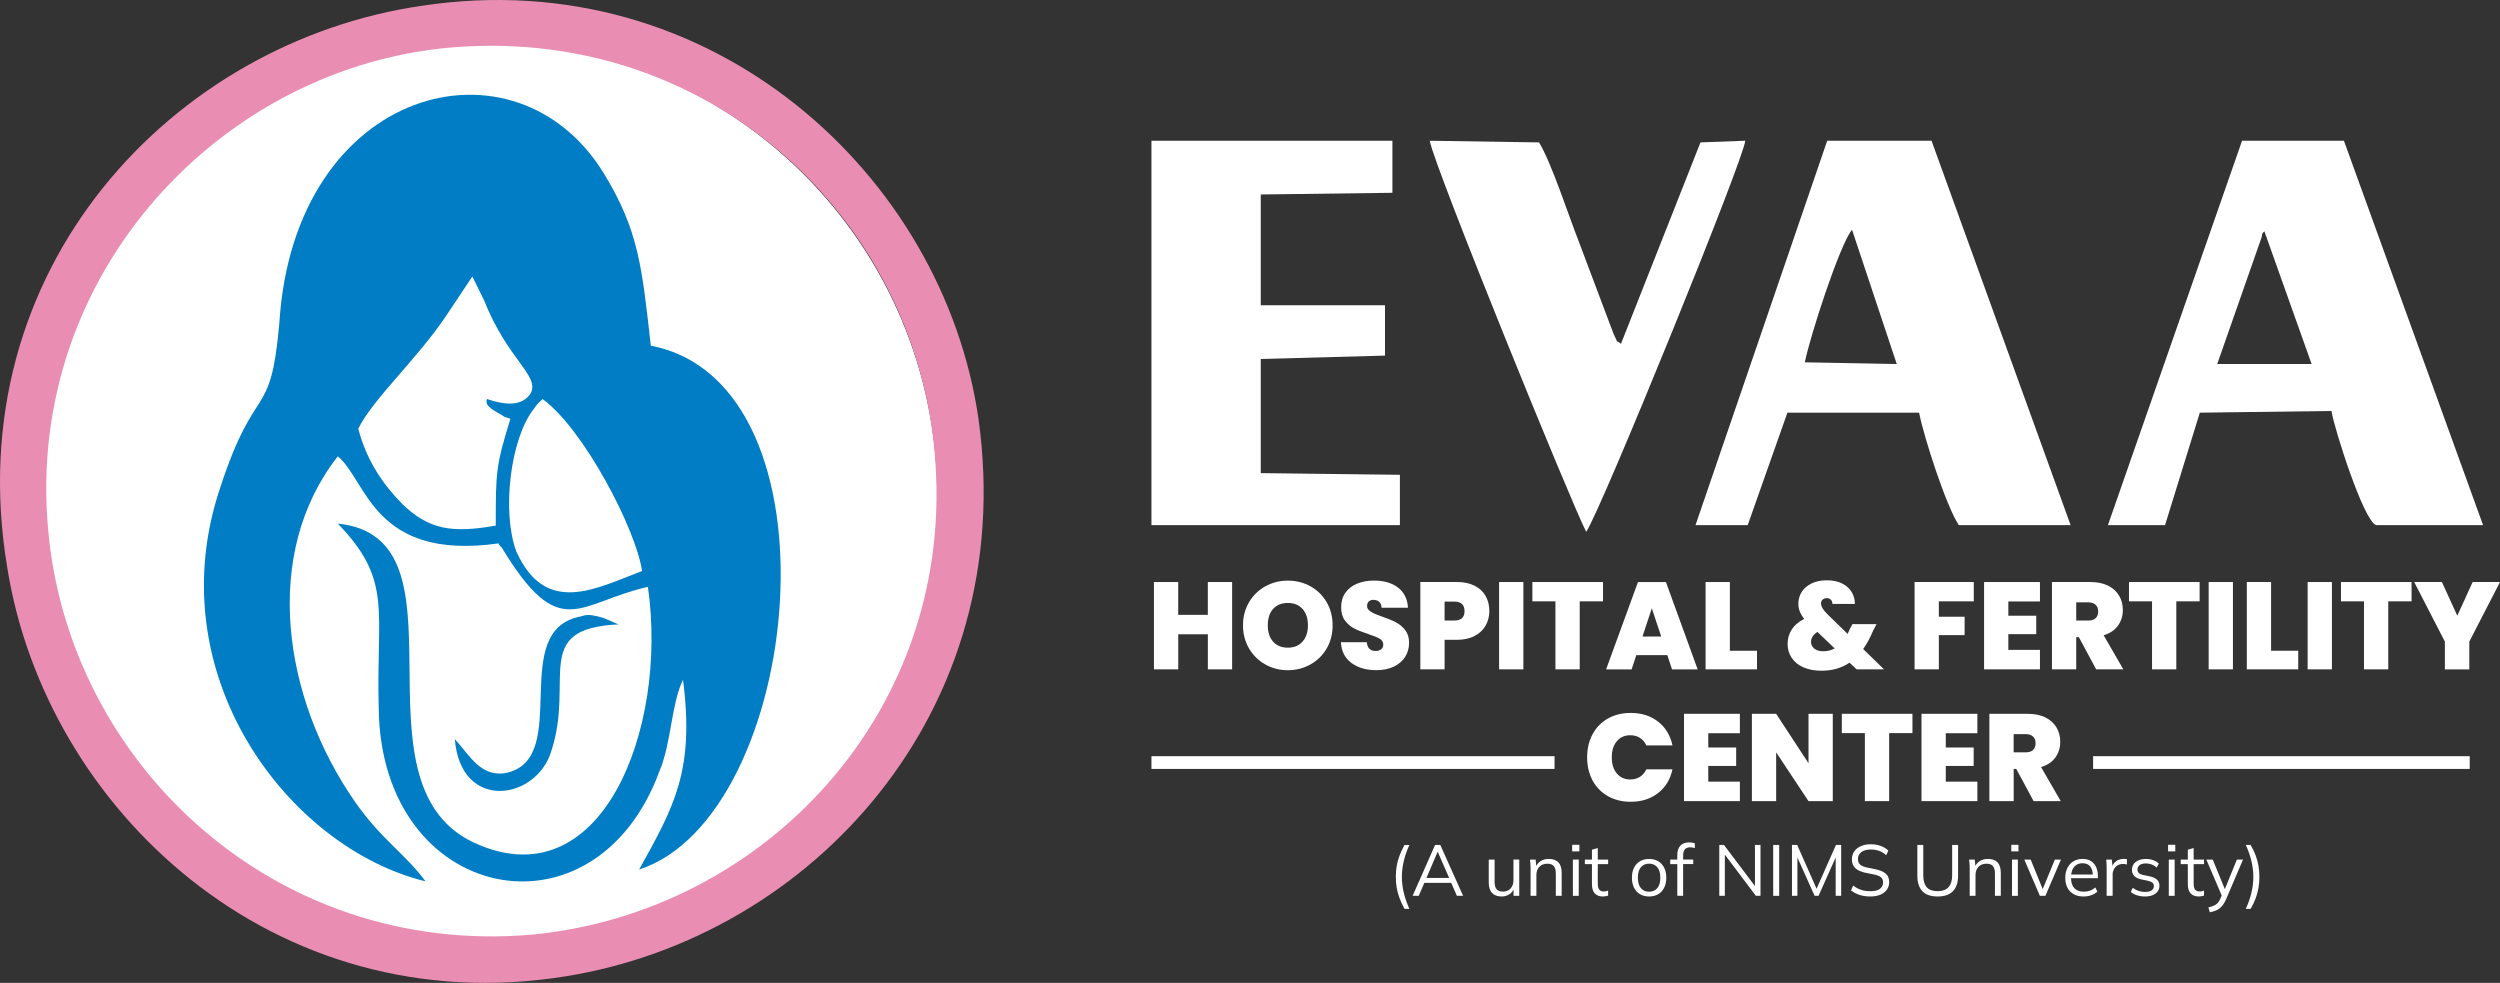 <?xml version="1.0" encoding="utf-8"?>
<!-- Generator: Adobe Illustrator 16.0.0, SVG Export Plug-In . SVG Version: 6.00 Build 0)  -->
<!DOCTYPE svg PUBLIC "-//W3C//DTD SVG 1.1//EN" "http://www.w3.org/Graphics/SVG/1.1/DTD/svg11.dtd">
<svg version="1.1" id="Layer_1" xmlns="http://www.w3.org/2000/svg" xmlns:xlink="http://www.w3.org/1999/xlink" x="0px" y="0px"
	 width="80.138px" height="31.505px" viewBox="0 0 80.138 31.505" enable-background="new 0 0 80.138 31.505" xml:space="preserve">
<rect x="0" y="0" width="80.138" height="31.505" fill="#333333" stroke="none"/>
<g>
	<path fill-rule="evenodd" clip-rule="evenodd" fill="#FFFFFF" d="M15.426,1.306c8.074,0,14.618,6.544,14.618,14.618
		c0,8.073-6.544,14.618-14.618,14.618c-8.073,0-14.618-6.545-14.618-14.618C0.808,7.851,7.353,1.306,15.426,1.306"/>
	<path fill-rule="evenodd" clip-rule="evenodd" fill="#007DC4" d="M13.641,28.252c-0.656-0.888-1.407-1.331-2.25-2.534
		c-2.345-3.359-3.001-7.984-0.563-11.089c0.938,0.761,1.125,3.359,5.158,2.789c0,0.063,0.094,0.127,0.094,0.127
		c1.875,3.104,2.438,1.773,4.689,1.267c0.656,4.563-1.5,10.138-5.627,8.175c-4.033-1.965,0.094-9.76-4.314-10.203
		c1.782,1.838,1.219,2.789,1.313,5.957c0.094,6.209,6.94,7.604,9.003,1.965c0.375-0.887,0.375-2.154,0.75-2.916
		c0.375,2.916-0.282,4.057-1.407,6.084c5.251-1.711,6.658-15.588,0.375-16.792c-0.281-2.471-0.375-3.675-1.5-5.513
		c-2.813-4.625-9.941-2.851-10.41,4.816c-0.282,3.168-0.75,1.774-1.876,5.196C5.013,21.599,9.233,27.175,13.641,28.252
		 M11.484,13.742c0.469-0.951,1.875-2.218,2.813-3.612l0.844-1.268l0.375,0.761c0.75,1.901,1.782,2.408,1.5,2.978
		c-0.281,0.444-0.844,0.38-1.406,0.19c-0.094,0.254,0.281,0.381,0.563,0.571l0.188,0.063c-0.469,1.521-0.469,1.711-0.469,3.422
		c-1.407,0.253-2.157,0.127-3.001-0.698C12.328,15.579,11.765,14.819,11.484,13.742z M17.392,12.791
		c1.313,0.951,3.001,4.183,3.189,5.513c-1.5,0.57-3.095,1.457-4.033-0.634c-0.469-1.267-0.188-3.612,0.563-4.562
		C17.298,12.854,17.205,12.981,17.392,12.791z"/>
	<path fill-rule="evenodd" clip-rule="evenodd" fill="#E98EB2" d="M13.547,0.182C5.576,1.322-1.364,8.609,0.23,18.177
		c1.219,7.73,8.534,14.637,17.912,13.117c7.878-1.268,14.536-8.492,13.223-17.87C30.24,5.631,22.831-1.213,13.547,0.182
		 M14.579,1.513c8.252-0.634,14.724,5.513,15.38,12.989c0.75,8.238-5.439,14.765-12.942,15.461C8.764,30.66,2.2,24.451,1.543,16.974
		C0.792,8.736,7.169,2.082,14.579,1.513z"/>
	<path fill-rule="evenodd" clip-rule="evenodd" fill="#007DC4" d="M14.579,23.691c0.188,2.344,2.626,1.963,3.095,0.379
		c0.75-2.281-0.657-3.928,2.157-4.055c-0.188-0.063-0.375-0.189-0.657-0.254c-0.281-0.063-0.375-0.063-0.563,0
		c-2.344,0.443-0.281,4.499-2.344,5.006C15.422,24.958,15.047,24.197,14.579,23.691"/>
	<g>
		<path fill-rule="evenodd" clip-rule="evenodd" fill="#FFFFFF" d="M54.35,16.833h1.673l1.273-3.605h4.221
			c0.159,0.808,0.876,3.013,1.273,3.605h3.584L61.916,4.512h-3.345L54.35,16.833z M57.854,11.614
			c0.159-0.807,1.114-3.767,1.513-4.25l1.434,4.305L57.854,11.614z"/>
	</g>
	<g>
		<path fill-rule="evenodd" clip-rule="evenodd" fill="#FFFFFF" d="M67.57,16.833h1.831l1.115-3.605l4.22-0.054
			c0.08,0.538,1.035,3.551,1.434,3.659h3.425l-4.46-12.322H71.87L67.57,16.833z M72.506,7.579c0-0.054,0-0.107,0.08-0.162
			l1.513,4.251h-3.025L72.506,7.579z"/>
	</g>
	<g>
		<polygon fill-rule="evenodd" clip-rule="evenodd" fill="#FFFFFF" points="36.91,16.833 44.874,16.833 44.874,15.22 40.414,15.166 
			40.414,11.507 44.396,11.399 44.396,9.785 40.414,9.785 40.414,6.234 44.634,6.18 44.634,4.512 36.91,4.512 		"/>
	</g>
	<g>
		<path fill-rule="evenodd" clip-rule="evenodd" fill="#FFFFFF" d="M50.846,17.048c0.478-0.699,5.097-12.052,5.097-12.537
			l-1.434,0.054l-2.549,6.457c-0.238-0.215,0,0.161-0.238-0.323L50.607,7.74c-0.318-0.807-0.875-2.529-1.273-3.175L45.83,4.512
			C45.988,5.373,50.369,16.134,50.846,17.048"/>
	</g>
	<g>
		<path fill="#FFFFFF" d="M39.496,18.657v2.799h-0.778v-1.124h-0.949v1.124H36.99v-2.799h0.778v1.052h0.949v-1.052H39.496z"/>
		<path fill="#FFFFFF" d="M40.56,21.299c-0.22-0.123-0.394-0.294-0.522-0.512c-0.128-0.219-0.193-0.465-0.193-0.741
			s0.064-0.522,0.193-0.741s0.302-0.388,0.522-0.51c0.22-0.122,0.46-0.183,0.723-0.183c0.265,0,0.506,0.061,0.725,0.183
			c0.219,0.122,0.392,0.292,0.519,0.51s0.19,0.465,0.19,0.741s-0.063,0.522-0.19,0.741c-0.127,0.218-0.301,0.389-0.521,0.512
			s-0.46,0.185-0.723,0.185S40.78,21.422,40.56,21.299z M41.753,20.566c0.115-0.129,0.173-0.303,0.173-0.52
			c0-0.223-0.058-0.398-0.173-0.526s-0.272-0.192-0.471-0.192c-0.201,0-0.358,0.064-0.473,0.192c-0.114,0.128-0.17,0.304-0.17,0.526
			c0,0.22,0.057,0.394,0.17,0.522c0.114,0.128,0.271,0.193,0.473,0.193C41.481,20.761,41.638,20.696,41.753,20.566z"/>
		<path fill="#FFFFFF" d="M43.32,21.251c-0.209-0.155-0.322-0.376-0.337-0.665h0.83c0.008,0.098,0.037,0.169,0.087,0.214
			s0.115,0.067,0.195,0.067c0.071,0,0.13-0.018,0.177-0.053c0.046-0.036,0.069-0.085,0.069-0.149c0-0.082-0.039-0.146-0.115-0.191
			c-0.077-0.045-0.201-0.095-0.373-0.151c-0.183-0.061-0.331-0.12-0.443-0.177c-0.113-0.057-0.21-0.14-0.294-0.25
			s-0.125-0.253-0.125-0.431c0-0.18,0.045-0.334,0.135-0.463c0.09-0.128,0.215-0.226,0.374-0.292
			c0.159-0.066,0.339-0.099,0.54-0.099c0.326,0,0.585,0.076,0.78,0.229c0.194,0.152,0.298,0.366,0.312,0.641h-0.846
			c-0.002-0.084-0.028-0.148-0.077-0.19c-0.049-0.042-0.112-0.063-0.189-0.063c-0.058,0-0.106,0.017-0.143,0.051
			c-0.037,0.035-0.055,0.083-0.055,0.147c0,0.053,0.021,0.099,0.062,0.137c0.041,0.038,0.092,0.071,0.153,0.099
			c0.061,0.028,0.151,0.063,0.27,0.105c0.177,0.061,0.324,0.121,0.438,0.181c0.115,0.06,0.215,0.143,0.298,0.25
			c0.083,0.107,0.125,0.243,0.125,0.407c0,0.167-0.042,0.316-0.125,0.449c-0.083,0.132-0.204,0.237-0.361,0.313
			c-0.157,0.077-0.343,0.115-0.558,0.115C43.797,21.484,43.529,21.406,43.32,21.251z"/>
		<path fill="#FFFFFF" d="M47.623,20.052c-0.078,0.139-0.196,0.25-0.353,0.333c-0.158,0.083-0.35,0.125-0.578,0.125h-0.385v0.945
			h-0.778v-2.799h1.164c0.225,0,0.417,0.04,0.574,0.119c0.158,0.08,0.276,0.189,0.355,0.33c0.08,0.141,0.119,0.302,0.119,0.485
			C47.74,19.759,47.701,19.913,47.623,20.052z M46.946,19.59c0-0.204-0.11-0.306-0.33-0.306h-0.31v0.608h0.31
			C46.836,19.892,46.946,19.791,46.946,19.59z"/>
		<path fill="#FFFFFF" d="M48.832,18.657v2.799h-0.778v-2.799H48.832z"/>
		<path fill="#FFFFFF" d="M51.385,18.657v0.619h-0.747v2.18H49.86v-2.18h-0.739v-0.619H51.385z"/>
		<path fill="#FFFFFF" d="M53.446,21h-0.993l-0.151,0.457h-0.818l1.021-2.799h0.897l1.017,2.799h-0.822L53.446,21z M53.251,20.404
			l-0.302-0.905l-0.298,0.905H53.251z"/>
		<path fill="#FFFFFF" d="M55.451,20.86h0.87v0.596h-1.648v-2.799h0.778V20.86z"/>
		<path fill="#FFFFFF" d="M59.514,21.456l-0.227-0.214c-0.251,0.172-0.552,0.258-0.901,0.258c-0.22,0-0.411-0.036-0.574-0.107
			c-0.163-0.072-0.289-0.172-0.377-0.302c-0.088-0.13-0.133-0.279-0.133-0.449s0.044-0.324,0.133-0.463
			c0.089-0.139,0.222-0.252,0.399-0.339c-0.066-0.084-0.114-0.166-0.143-0.242c-0.029-0.077-0.044-0.159-0.044-0.246
			c0-0.138,0.036-0.264,0.107-0.377s0.177-0.205,0.315-0.272c0.139-0.067,0.304-0.101,0.495-0.101c0.193,0,0.357,0.035,0.492,0.105
			c0.135,0.07,0.236,0.163,0.304,0.278c0.067,0.115,0.1,0.24,0.097,0.375h-0.719c0-0.061-0.018-0.107-0.052-0.139
			s-0.077-0.047-0.127-0.047c-0.053,0-0.097,0.015-0.133,0.045c-0.036,0.031-0.053,0.072-0.053,0.125
			c0,0.093,0.066,0.206,0.198,0.338l0.655,0.639c0.024-0.048,0.049-0.104,0.076-0.171l0.079-0.143h0.771l-0.115,0.222
			c-0.095,0.228-0.2,0.419-0.313,0.576l0.667,0.651H59.514z M58.811,20.785l-0.552-0.528c-0.069,0.042-0.121,0.091-0.155,0.147
			c-0.035,0.056-0.052,0.112-0.052,0.171c0,0.084,0.034,0.156,0.103,0.214s0.163,0.087,0.282,0.087
			C58.578,20.876,58.702,20.846,58.811,20.785z"/>
		<path fill="#FFFFFF" d="M63.27,18.657v0.619h-1.12v0.493h0.826v0.591H62.15v1.096h-0.778v-2.799H63.27z"/>
		<path fill="#FFFFFF" d="M64.378,19.28v0.457h0.894v0.591h-0.894v0.504h1.013v0.624H63.6v-2.799h1.791v0.623H64.378z"/>
		<path fill="#FFFFFF" d="M67.193,21.456l-0.556-1.032h-0.083v1.032h-0.778v-2.799h1.227c0.225,0,0.416,0.039,0.572,0.117
			c0.156,0.078,0.274,0.186,0.354,0.322c0.08,0.136,0.119,0.29,0.119,0.458c0,0.191-0.052,0.358-0.157,0.502
			c-0.104,0.145-0.257,0.247-0.458,0.308l0.631,1.092H67.193z M66.554,19.892h0.385c0.106,0,0.186-0.025,0.238-0.076
			c0.053-0.05,0.08-0.123,0.08-0.218c0-0.09-0.027-0.161-0.082-0.212s-0.133-0.078-0.236-0.078h-0.385V19.892z"/>
		<path fill="#FFFFFF" d="M70.509,18.657v0.619h-0.747v2.18h-0.778v-2.18h-0.739v-0.619H70.509z"/>
		<path fill="#FFFFFF" d="M71.577,18.657v2.799h-0.778v-2.799H71.577z"/>
		<path fill="#FFFFFF" d="M72.8,20.86h0.87v0.596h-1.648v-2.799H72.8V20.86z"/>
		<path fill="#FFFFFF" d="M74.75,18.657v2.799h-0.778v-2.799H74.75z"/>
		<path fill="#FFFFFF" d="M77.303,18.657v0.619h-0.747v2.18h-0.778v-2.18H75.04v-0.619H77.303z"/>
		<path fill="#FFFFFF" d="M80.138,18.657l-0.984,1.91v0.89h-0.783v-0.89l-0.984-1.91h0.889l0.493,1.08l0.492-1.08H80.138z"/>
	</g>
	<g>
		<path fill="#FFFFFF" d="M51.049,23.538c0.115-0.215,0.279-0.384,0.49-0.504c0.212-0.121,0.456-0.181,0.731-0.181
			c0.349,0,0.643,0.093,0.881,0.28s0.392,0.44,0.461,0.76h-0.838c-0.05-0.105-0.12-0.187-0.208-0.242
			c-0.089-0.056-0.191-0.083-0.308-0.083c-0.18,0-0.323,0.064-0.431,0.193s-0.161,0.3-0.161,0.514c0,0.217,0.053,0.39,0.161,0.518
			s0.251,0.193,0.431,0.193c0.117,0,0.219-0.028,0.308-0.083c0.088-0.056,0.158-0.136,0.208-0.242h0.838
			c-0.069,0.32-0.223,0.574-0.461,0.76c-0.238,0.187-0.532,0.28-0.881,0.28c-0.275,0-0.519-0.061-0.731-0.181
			c-0.211-0.121-0.375-0.289-0.49-0.504s-0.173-0.463-0.173-0.741C50.876,24,50.934,23.754,51.049,23.538z"/>
		<path fill="#FFFFFF" d="M54.759,23.504v0.457h0.894v0.591h-0.894v0.504h1.013v0.624h-1.791v-2.799h1.791v0.623H54.759z"/>
		<path fill="#FFFFFF" d="M58.75,25.681h-0.778l-1.037-1.564v1.564h-0.778v-2.799h0.778l1.037,1.584v-1.584h0.778V25.681z"/>
		<path fill="#FFFFFF" d="M61.304,22.881V23.5h-0.747v2.18h-0.778V23.5H59.04v-0.619H61.304z"/>
		<path fill="#FFFFFF" d="M62.372,23.504v0.457h0.894v0.591h-0.894v0.504h1.013v0.624h-1.791v-2.799h1.791v0.623H62.372z"/>
		<path fill="#FFFFFF" d="M65.188,25.681l-0.556-1.032h-0.083v1.032H63.77v-2.799h1.227c0.225,0,0.416,0.039,0.572,0.117
			c0.156,0.078,0.274,0.186,0.354,0.322c0.08,0.136,0.119,0.29,0.119,0.458c0,0.191-0.052,0.358-0.157,0.502
			c-0.104,0.145-0.257,0.247-0.458,0.308l0.631,1.092H65.188z M64.548,24.116h0.385c0.106,0,0.186-0.025,0.238-0.076
			c0.053-0.05,0.08-0.123,0.08-0.218c0-0.09-0.027-0.161-0.082-0.212s-0.133-0.078-0.236-0.078h-0.385V24.116z"/>
	</g>
	<g>
		<rect x="67.095" y="24.24" fill-rule="evenodd" clip-rule="evenodd" fill="#FFFFFF" width="12.072" height="0.408"/>
	</g>
	<g>
		<path fill="#FFFFFF" d="M45.021,29.133c-0.063-0.116-0.116-0.229-0.157-0.339c-0.042-0.11-0.072-0.222-0.092-0.334
			c-0.019-0.113-0.029-0.23-0.029-0.352c0-0.122,0.01-0.239,0.029-0.352c0.02-0.112,0.05-0.224,0.092-0.334
			c0.042-0.11,0.094-0.222,0.157-0.336h0.157c-0.079,0.173-0.139,0.344-0.179,0.513c-0.041,0.169-0.062,0.339-0.062,0.51
			c0,0.169,0.021,0.34,0.062,0.51c0.041,0.17,0.101,0.342,0.179,0.515H45.021z"/>
		<path fill="#FFFFFF" d="M45.282,28.716l0.72-1.631h0.167l0.731,1.631h-0.199l-0.204-0.465l0.086,0.049h-0.998l0.093-0.049
			l-0.199,0.465H45.282z M46.083,27.305l-0.375,0.879l-0.055-0.042h0.86l-0.042,0.042l-0.384-0.879H46.083z"/>
		<path fill="#FFFFFF" d="M48.138,28.737c-0.137,0-0.241-0.038-0.311-0.114c-0.07-0.075-0.105-0.191-0.105-0.347v-0.722h0.188v0.717
			c0,0.106,0.021,0.185,0.065,0.235c0.043,0.05,0.11,0.075,0.201,0.075c0.102,0,0.184-0.033,0.245-0.1
			c0.062-0.066,0.093-0.155,0.093-0.266v-0.662H48.7v1.162h-0.183v-0.262h0.03c-0.032,0.09-0.084,0.159-0.156,0.208
			S48.235,28.737,48.138,28.737z"/>
		<path fill="#FFFFFF" d="M49.063,28.716v-0.893c0-0.043-0.002-0.088-0.005-0.133c-0.004-0.045-0.008-0.09-0.013-0.135h0.181
			l0.023,0.254h-0.028c0.034-0.089,0.088-0.158,0.163-0.205c0.075-0.047,0.162-0.071,0.26-0.071c0.137,0,0.241,0.037,0.311,0.11
			c0.07,0.074,0.105,0.189,0.105,0.346v0.727h-0.188v-0.715c0-0.11-0.022-0.189-0.066-0.24c-0.044-0.05-0.112-0.075-0.205-0.075
			c-0.108,0-0.194,0.033-0.257,0.1c-0.063,0.066-0.095,0.155-0.095,0.266v0.664H49.063z"/>
		<path fill="#FFFFFF" d="M50.396,27.291V27.08h0.231v0.211H50.396z M50.419,28.716v-1.162h0.188v1.162H50.419z"/>
		<path fill="#FFFFFF" d="M51.382,28.737c-0.114,0-0.201-0.033-0.262-0.099c-0.06-0.065-0.09-0.165-0.09-0.297v-0.641h-0.227v-0.146
			h0.227v-0.317l0.187-0.053v0.37h0.333v0.146h-0.333v0.62c0,0.092,0.016,0.158,0.048,0.198c0.031,0.039,0.079,0.059,0.142,0.059
			c0.029,0,0.056-0.003,0.079-0.008c0.023-0.005,0.044-0.012,0.063-0.02v0.157c-0.021,0.009-0.047,0.017-0.078,0.022
			C51.441,28.734,51.411,28.737,51.382,28.737z"/>
		<path fill="#FFFFFF" d="M52.861,28.737c-0.111,0-0.208-0.024-0.291-0.073c-0.083-0.048-0.146-0.118-0.191-0.208
			s-0.067-0.197-0.067-0.321c0-0.125,0.022-0.232,0.067-0.321s0.108-0.159,0.191-0.207c0.083-0.049,0.179-0.073,0.291-0.073
			c0.112,0,0.21,0.024,0.292,0.073c0.083,0.048,0.146,0.118,0.192,0.207c0.046,0.089,0.068,0.197,0.068,0.321
			c0,0.124-0.022,0.23-0.068,0.321c-0.045,0.09-0.109,0.16-0.192,0.208C53.071,28.713,52.973,28.737,52.861,28.737z M52.861,28.584
			c0.111,0,0.199-0.038,0.264-0.115c0.065-0.076,0.097-0.188,0.097-0.334c0-0.148-0.033-0.26-0.098-0.336
			c-0.066-0.076-0.153-0.115-0.263-0.115c-0.11,0-0.197,0.039-0.262,0.115s-0.097,0.188-0.097,0.336
			c0,0.147,0.032,0.258,0.097,0.334C52.664,28.546,52.751,28.584,52.861,28.584z"/>
		<path fill="#FFFFFF" d="M53.766,28.716v-1.016h-0.227v-0.146h0.278l-0.051,0.049v-0.195c0-0.131,0.033-0.231,0.099-0.301
			c0.066-0.069,0.161-0.104,0.285-0.104c0.031,0,0.063,0.003,0.096,0.008s0.061,0.013,0.082,0.022v0.155
			c-0.019-0.008-0.041-0.014-0.068-0.02c-0.027-0.005-0.054-0.008-0.082-0.008c-0.048,0-0.089,0.01-0.123,0.029
			c-0.034,0.019-0.06,0.048-0.076,0.086c-0.017,0.039-0.026,0.088-0.026,0.148v0.169l-0.03-0.04h0.354v0.146h-0.324v1.016H53.766z"
			/>
		<path fill="#FFFFFF" d="M55.112,28.716v-1.631h0.15l1.046,1.388h-0.053v-1.388h0.178v1.631h-0.148l-1.046-1.388h0.051v1.388
			H55.112z"/>
		<path fill="#FFFFFF" d="M56.84,28.716v-1.631h0.192v1.631H56.84z"/>
		<path fill="#FFFFFF" d="M57.442,28.716v-1.631h0.167l0.655,1.479h-0.067l0.655-1.479h0.167v1.631h-0.176v-1.384h0.069
			l-0.618,1.384h-0.127l-0.62-1.384h0.069v1.384H57.442z"/>
		<path fill="#FFFFFF" d="M59.958,28.737c-0.131,0-0.249-0.017-0.352-0.051c-0.104-0.034-0.194-0.083-0.271-0.146l0.069-0.153
			c0.054,0.04,0.108,0.074,0.163,0.101c0.055,0.027,0.114,0.047,0.177,0.06c0.063,0.013,0.134,0.02,0.213,0.02
			c0.137,0,0.239-0.025,0.306-0.077c0.066-0.051,0.099-0.119,0.099-0.204c0-0.072-0.023-0.128-0.069-0.167s-0.127-0.069-0.243-0.093
			l-0.243-0.048c-0.149-0.031-0.261-0.081-0.334-0.15s-0.11-0.164-0.11-0.282c0-0.097,0.025-0.182,0.075-0.255
			c0.05-0.072,0.121-0.128,0.212-0.168c0.091-0.041,0.197-0.061,0.317-0.061c0.116,0,0.221,0.018,0.317,0.052
			s0.178,0.085,0.246,0.151l-0.067,0.148c-0.072-0.065-0.148-0.112-0.228-0.14c-0.079-0.028-0.169-0.043-0.27-0.043
			c-0.126,0-0.226,0.027-0.299,0.082c-0.074,0.055-0.11,0.129-0.11,0.224c0,0.076,0.023,0.134,0.07,0.177
			c0.046,0.042,0.123,0.075,0.229,0.096l0.245,0.049c0.157,0.032,0.273,0.081,0.347,0.146s0.111,0.156,0.111,0.273
			c0,0.09-0.024,0.169-0.073,0.238c-0.048,0.07-0.118,0.124-0.207,0.162S60.081,28.737,59.958,28.737z"/>
		<path fill="#FFFFFF" d="M62.114,28.737c-0.221,0-0.385-0.057-0.492-0.169c-0.107-0.113-0.161-0.279-0.161-0.498v-0.986h0.19v0.977
			c0,0.168,0.037,0.294,0.111,0.379c0.074,0.085,0.191,0.127,0.352,0.127c0.151,0,0.266-0.042,0.345-0.127
			c0.079-0.085,0.118-0.211,0.118-0.379v-0.977h0.19v0.986c0,0.219-0.055,0.385-0.166,0.498
			C62.491,28.681,62.329,28.737,62.114,28.737z"/>
		<path fill="#FFFFFF" d="M63.139,28.716v-0.893c0-0.043-0.002-0.088-0.005-0.133c-0.004-0.045-0.008-0.09-0.013-0.135h0.181
			l0.023,0.254h-0.028c0.034-0.089,0.088-0.158,0.163-0.205c0.075-0.047,0.162-0.071,0.26-0.071c0.137,0,0.241,0.037,0.311,0.11
			c0.07,0.074,0.105,0.189,0.105,0.346v0.727h-0.188v-0.715c0-0.11-0.022-0.189-0.066-0.24c-0.044-0.05-0.112-0.075-0.205-0.075
			c-0.108,0-0.194,0.033-0.257,0.1c-0.063,0.066-0.095,0.155-0.095,0.266v0.664H63.139z"/>
		<path fill="#FFFFFF" d="M64.472,27.291V27.08h0.231v0.211H64.472z M64.495,28.716v-1.162h0.188v1.162H64.495z"/>
		<path fill="#FFFFFF" d="M65.388,28.716l-0.498-1.162h0.204l0.417,1.023h-0.063l0.421-1.023h0.195l-0.498,1.162H65.388z"/>
		<path fill="#FFFFFF" d="M66.791,28.737c-0.182,0-0.325-0.053-0.43-0.159s-0.158-0.252-0.158-0.441c0-0.122,0.023-0.228,0.07-0.318
			c0.046-0.09,0.111-0.161,0.194-0.211c0.083-0.05,0.179-0.075,0.287-0.075c0.106,0,0.196,0.022,0.269,0.067
			c0.073,0.044,0.128,0.108,0.167,0.191s0.058,0.18,0.058,0.292v0.069h-0.9v-0.118h0.778l-0.04,0.03c0-0.123-0.028-0.22-0.083-0.289
			c-0.055-0.069-0.138-0.104-0.248-0.104c-0.116,0-0.206,0.041-0.271,0.121c-0.065,0.081-0.097,0.19-0.097,0.328v0.021
			c0,0.145,0.036,0.255,0.107,0.33s0.172,0.112,0.302,0.112c0.069,0,0.134-0.01,0.195-0.031s0.119-0.055,0.175-0.103l0.065,0.132
			c-0.051,0.049-0.116,0.087-0.193,0.115C66.959,28.724,66.877,28.737,66.791,28.737z"/>
		<path fill="#FFFFFF" d="M67.529,28.716v-0.882c0-0.046-0.001-0.093-0.003-0.141s-0.006-0.094-0.011-0.139h0.181l0.023,0.282
			l-0.033,0.002c0.016-0.069,0.042-0.126,0.081-0.171c0.039-0.044,0.084-0.078,0.137-0.101c0.052-0.022,0.107-0.034,0.164-0.034
			c0.023,0,0.043,0.001,0.062,0.002c0.018,0.001,0.034,0.005,0.05,0.012l-0.002,0.167c-0.023-0.008-0.044-0.013-0.063-0.015
			c-0.02-0.002-0.042-0.003-0.066-0.003c-0.068,0-0.126,0.016-0.177,0.049c-0.05,0.032-0.088,0.074-0.113,0.125
			c-0.025,0.051-0.038,0.105-0.038,0.162v0.685H67.529z"/>
		<path fill="#FFFFFF" d="M68.76,28.737c-0.093,0-0.179-0.013-0.259-0.039c-0.08-0.025-0.146-0.061-0.199-0.107l0.065-0.132
			c0.057,0.045,0.119,0.078,0.187,0.1c0.067,0.021,0.137,0.032,0.209,0.032c0.092,0,0.162-0.017,0.209-0.05
			c0.047-0.033,0.071-0.079,0.071-0.138c0-0.044-0.015-0.081-0.045-0.107c-0.03-0.027-0.079-0.048-0.147-0.063l-0.215-0.044
			c-0.099-0.021-0.173-0.058-0.222-0.11c-0.049-0.051-0.074-0.117-0.074-0.198c0-0.068,0.018-0.127,0.053-0.179
			c0.036-0.052,0.087-0.093,0.155-0.123c0.068-0.03,0.147-0.045,0.238-0.045c0.085,0,0.163,0.013,0.235,0.039
			c0.072,0.025,0.131,0.062,0.179,0.11l-0.067,0.129c-0.046-0.045-0.099-0.078-0.159-0.101c-0.059-0.022-0.121-0.034-0.184-0.034
			c-0.091,0-0.159,0.018-0.205,0.055c-0.045,0.036-0.068,0.083-0.068,0.142c0,0.045,0.014,0.082,0.043,0.11
			c0.028,0.029,0.073,0.05,0.133,0.063l0.215,0.044c0.105,0.023,0.183,0.059,0.235,0.108c0.052,0.048,0.078,0.114,0.078,0.195
			c0,0.069-0.02,0.13-0.058,0.182s-0.092,0.091-0.161,0.119S68.852,28.737,68.76,28.737z"/>
		<path fill="#FFFFFF" d="M69.498,27.291V27.08h0.231v0.211H69.498z M69.521,28.716v-1.162h0.188v1.162H69.521z"/>
		<path fill="#FFFFFF" d="M70.483,28.737c-0.114,0-0.201-0.033-0.262-0.099c-0.06-0.065-0.09-0.165-0.09-0.297v-0.641h-0.227v-0.146
			h0.227v-0.317l0.187-0.053v0.37h0.333v0.146h-0.333v0.62c0,0.092,0.016,0.158,0.048,0.198c0.031,0.039,0.079,0.059,0.142,0.059
			c0.029,0,0.056-0.003,0.079-0.008c0.023-0.005,0.044-0.012,0.063-0.02v0.157c-0.021,0.009-0.047,0.017-0.078,0.022
			C70.542,28.734,70.513,28.737,70.483,28.737z"/>
		<path fill="#FFFFFF" d="M70.835,29.242l-0.044-0.155c0.072-0.017,0.133-0.037,0.182-0.059c0.048-0.022,0.089-0.052,0.121-0.089
			c0.033-0.037,0.061-0.083,0.083-0.139l0.06-0.137l-0.004,0.079l-0.507-1.187h0.204l0.419,1.021h-0.061l0.415-1.021H71.9
			l-0.537,1.259c-0.031,0.074-0.065,0.136-0.102,0.187c-0.037,0.05-0.077,0.091-0.119,0.123c-0.042,0.031-0.089,0.057-0.14,0.075
			S70.896,29.231,70.835,29.242z"/>
		<path fill="#FFFFFF" d="M72.145,29.133H71.99c0.079-0.173,0.138-0.344,0.179-0.514c0.041-0.17,0.062-0.339,0.062-0.509
			c0-0.171-0.021-0.341-0.062-0.511c-0.041-0.169-0.101-0.341-0.179-0.514h0.155c0.066,0.114,0.12,0.227,0.161,0.336
			c0.041,0.11,0.071,0.222,0.09,0.336c0.019,0.113,0.029,0.231,0.029,0.353c0,0.121-0.01,0.237-0.029,0.351
			c-0.02,0.114-0.049,0.226-0.09,0.335C72.265,28.906,72.211,29.019,72.145,29.133z"/>
	</g>
	<g>
		<rect x="36.91" y="24.24" fill-rule="evenodd" clip-rule="evenodd" fill="#FFFFFF" width="12.921" height="0.408"/>
	</g>
</g>
</svg>
